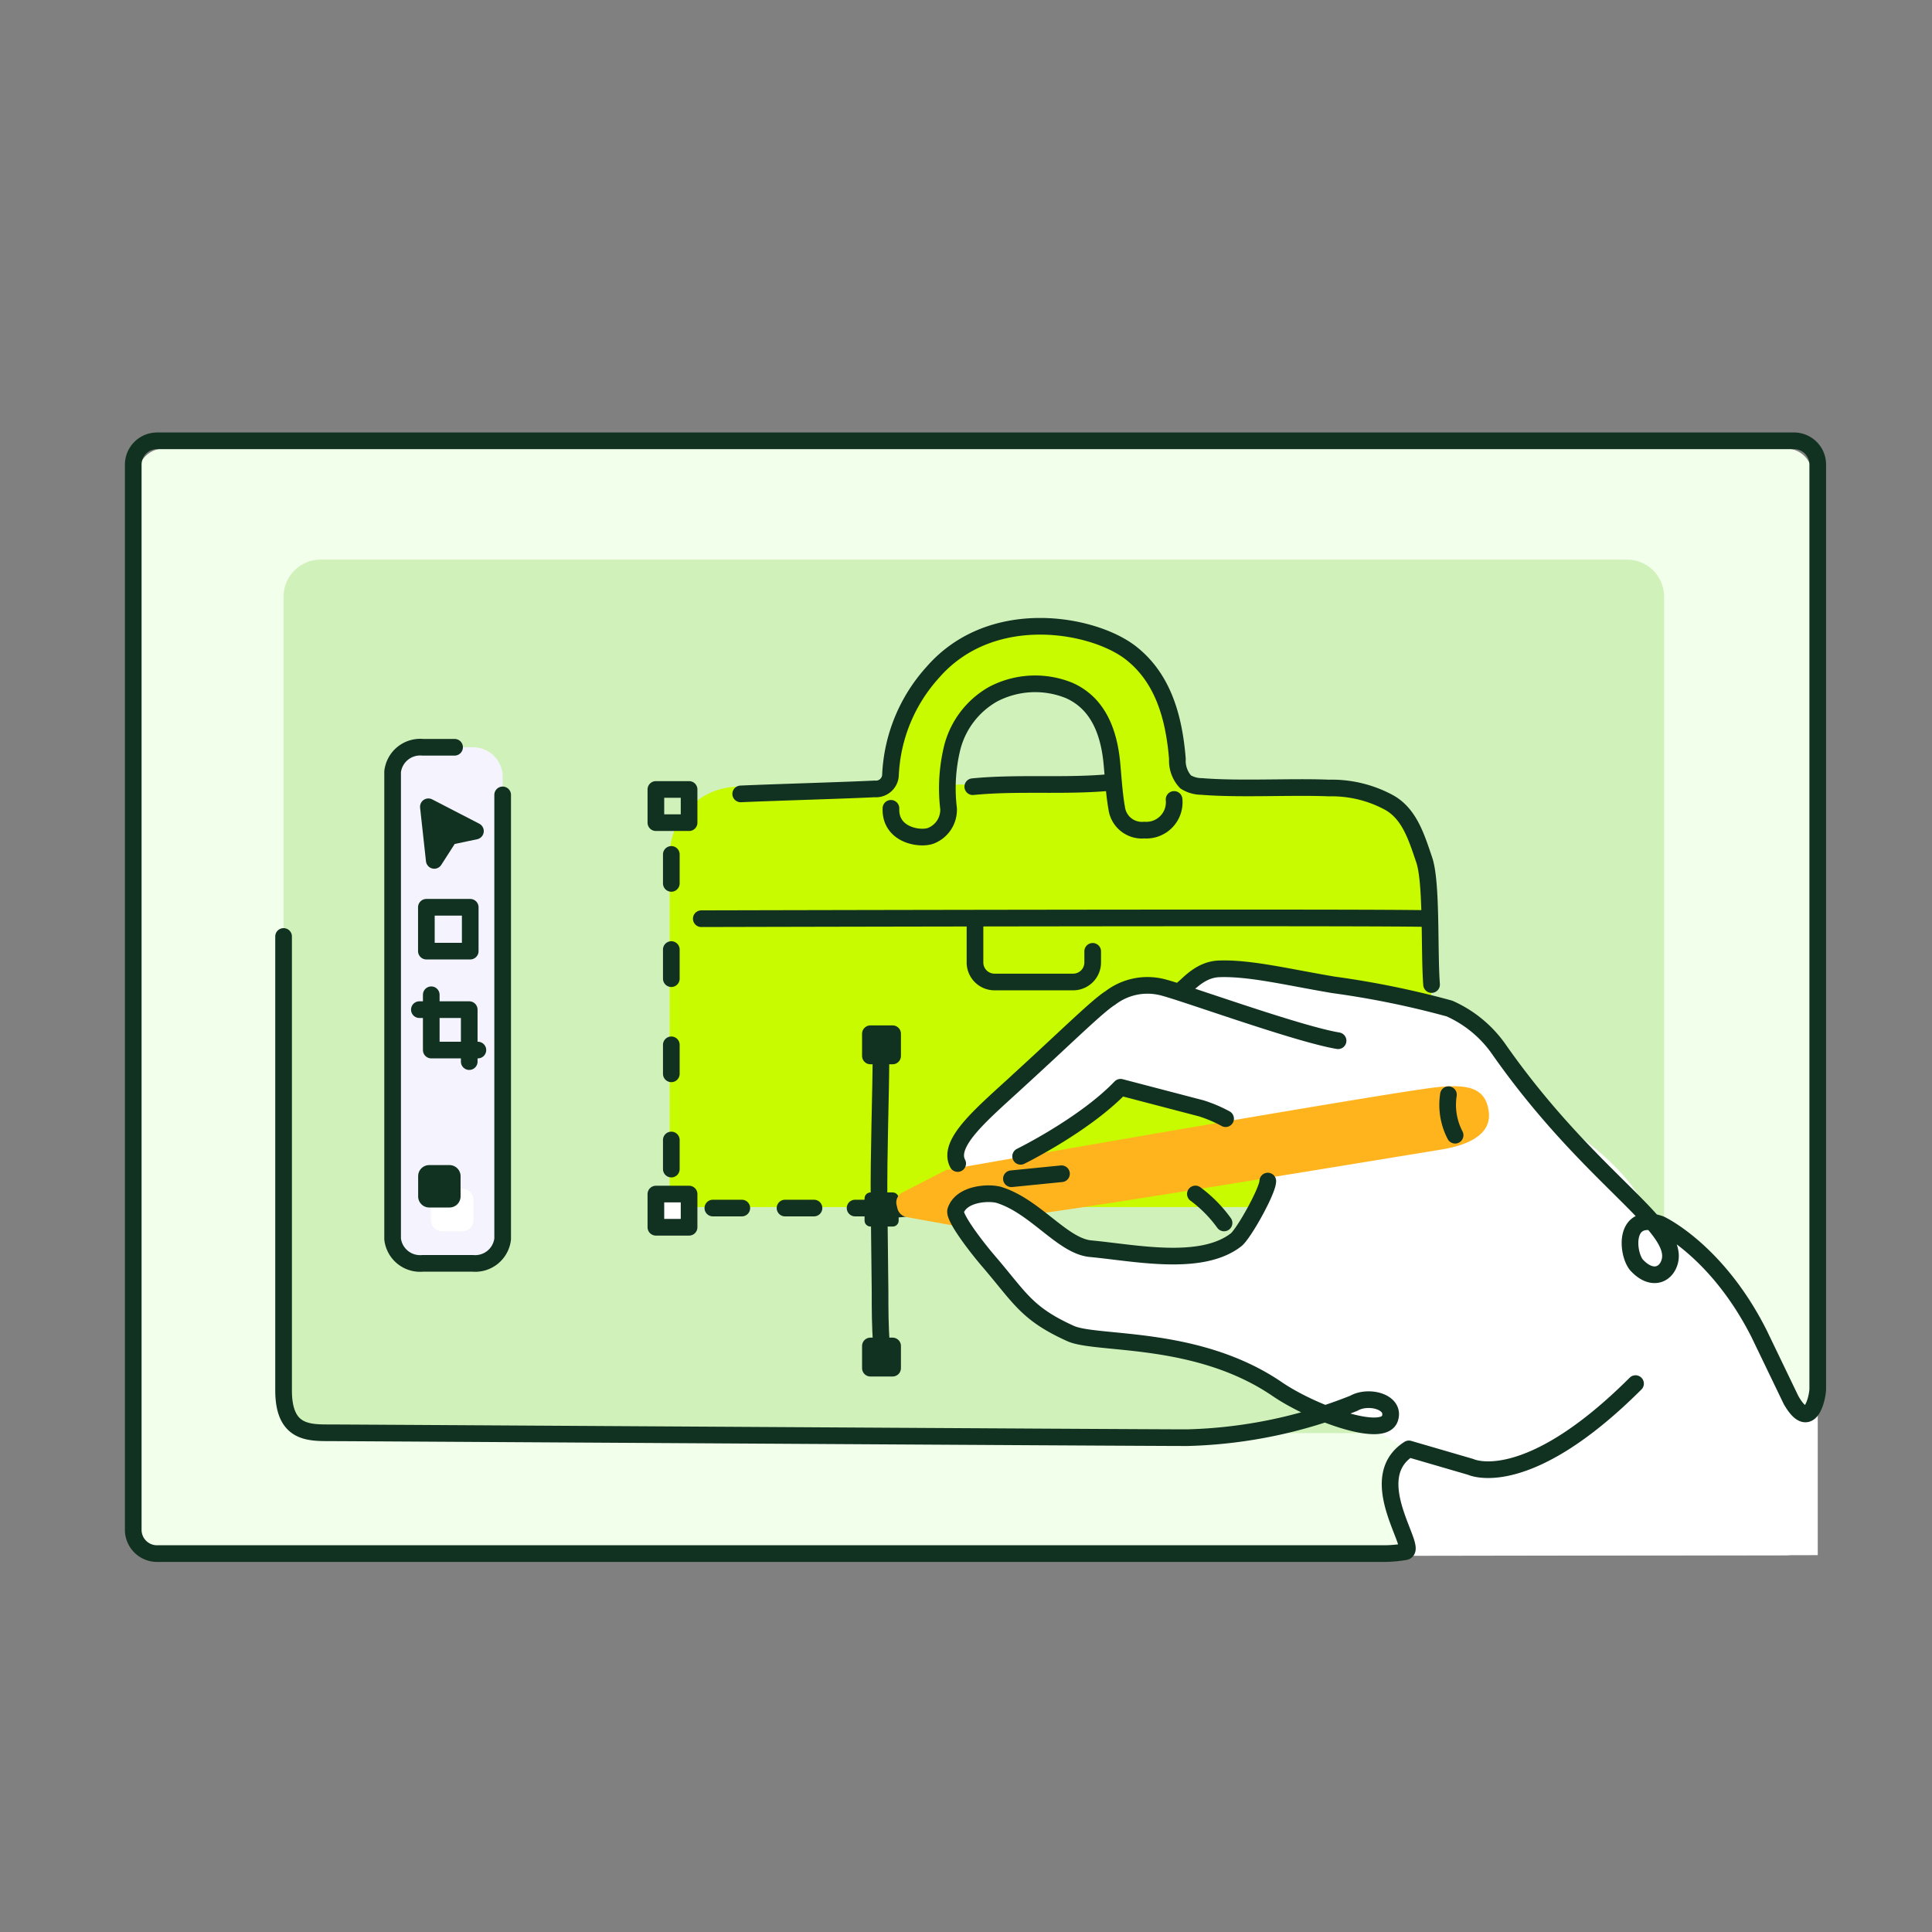 <svg xmlns="http://www.w3.org/2000/svg" width="174" height="174" fill="none"><rect width="100%" height="100%" fill="#808080" stroke="none"/><path fill="#F2FFEA" d="M160.87 40.4H14.76a2.34 2.34 0 0 0-2.34 2.34v94.99a2.34 2.34 0 0 0 2.34 2.34h146.11c.621 0 1.216-.247 1.655-.685a2.344 2.344 0 0 0 .685-1.655V42.74a2.343 2.343 0 0 0-2.34-2.34Z"/><path fill="#D1F1BA" d="M146.53 50.4H28.88a3.34 3.34 0 0 0-3.34 3.34v71.99a3.342 3.342 0 0 0 3.34 3.34h117.65a3.343 3.343 0 0 0 3.34-3.34V53.74a3.341 3.341 0 0 0-3.34-3.34Z"/><path fill="#C8FA00" d="M85.49 68.49C86 65 88.43 61.31 93 61.59c4.57.28 6.15 1.61 7.17 7.48.58 3.33 1 6.67 1.16 9l6.74-.08-1.57-6.32s.94-15.31-13.12-15.21c-14.06.1-14 17.21-14 17.4l1.87 4.45 4.53-.06a54.945 54.945 0 0 1-.29-9.76Z"/><path fill="#C8FA00" d="M129.63 108.71H60.31V77.09a6.23 6.23 0 0 1 6.18-6.24l39.51-.38 15 .53c3.81 0 7.47 3.42 7.47 7.23l1.16 30.48Z"/><path fill="#F5F4FE" d="M45.27 71.59v40a2.49 2.49 0 0 1-2.7 2.19h-4.5a2.491 2.491 0 0 1-2.71-2.19V69.5a2.5 2.5 0 0 1 2.71-2.2h4.54a2.67 2.67 0 0 1 2.66 2.7v1.59Z"/><path fill="#fff" d="M163.71 140.06V126.3s-1.2 1.41-1.48.94c-2.13-3.59-4.82-9.16-5.72-10.32-3.83-4.91-7.24-7-7.8-6.93-1.78-5.36-9.05-9.33-9.05-9.33s-4.8-8.26-8-9.24c-3.2-.98-22.15-5.09-22.77-4.11l-2.5 2.06s-5.14-.9-6.39.53c0 0-14.65 12.19-13.8 14.47 1 2.64 6.39-.62 6.39-.62l8.66-6 8.89 2.63s4.51 5.41 4.42 5.76c-.09.35-2.18 5.72-4.24 6.52-1.29.5-7 1-11.57-.31a20.766 20.766 0 0 1-7.61-4.35c-1.34-1.16-5.27.63-5 1.16.27.53 4.76 6.27 6.15 8.06a8.73 8.73 0 0 0 1.13 1.06c1.71 1.41 3.53 1.5 15.07 4.15a34.166 34.166 0 0 1 9.84 4 32.54 32.54 0 0 0 4.8 2.06l3.76 2s-2.69 2.18-1.64 5.2l1.55 4.43 36.91-.06ZM41.64 107.07h-1.82a.998.998 0 0 0-1 1v1.82a1 1 0 0 0 1 1h1.82a.998.998 0 0 0 1-1v-1.82a.999.999 0 0 0-1-1Z"/><path stroke="#113121" stroke-linecap="round" stroke-linejoin="round" stroke-width="1.5" d="M66.71 71.5c2.86-.13 9.21-.31 12.06-.45a1.31 1.31 0 0 0 1.43-1.29 14.74 14.74 0 0 1 3.8-9.2c5.32-6.12 14.52-4.38 17.87-1.74 2.91 2.29 3.87 5.84 4.17 9.54a2.792 2.792 0 0 0 .74 2.06c.433.268.931.41 1.44.41 3.39.28 8.07 0 11.47.14a10.838 10.838 0 0 1 5.31 1.25c1.92 1 2.57 3.17 3.27 5.23.7 2.06.43 8.17.66 11.22"/><path stroke="#113121" stroke-linecap="round" stroke-linejoin="round" stroke-width="1.5" d="M80.24 72.8c-.09 2.41 2.58 2.83 3.57 2.48a2.51 2.51 0 0 0 1.62-2.46 15.392 15.392 0 0 1 .35-5.56 7.73 7.73 0 0 1 3.66-4.74 8.149 8.149 0 0 1 6.84-.34c2.58 1.14 3.57 3.67 3.85 6.47.11 1.12.21 2.84.44 4.11a2.29 2.29 0 0 0 2.49 2 2.512 2.512 0 0 0 2.68-2.76m-18.13-1.15c4.08-.4 8.24 0 12.33-.38m-37.88.63h-2.99v2.99h2.99V71.1Z"/><path fill="#fff" stroke="#113121" stroke-linecap="round" stroke-linejoin="round" stroke-width="1.5" d="M62.06 107.54h-2.99v2.99h2.99v-2.99Z"/><path stroke="#113121" stroke-linecap="round" stroke-linejoin="round" stroke-width="1.5" d="M63.16 82.74s63.64-.16 65.58 0m-68.28-5.79v2.61m0 5.96v2.62m0 5.96v2.61m0 5.96v2.62m-15.19-33.7v40a2.49 2.49 0 0 1-2.7 2.19h-4.5a2.491 2.491 0 0 1-2.71-2.19V69.5a2.5 2.5 0 0 1 2.71-2.2h2.87"/><path fill="#113121" d="M40.48 104.93h-1.82a.998.998 0 0 0-1 1v1.82a.999.999 0 0 0 1 1h1.82a.998.998 0 0 0 1-1v-1.82a1 1 0 0 0-1-1Z"/><path stroke="#113121" stroke-linecap="round" stroke-linejoin="round" stroke-width="1.5" d="M79.63 108.8h-2.62m2.33-13.72c0 3.42-.22 8.8-.17 13.24l.09 8c0 1.59 0 3.19.13 4.78"/><path fill="#113121" stroke="#113121" stroke-linecap="round" stroke-linejoin="round" stroke-width="1.07" d="M78.4 107.93v2h2v-2h-2Z"/><path stroke="#113121" stroke-linecap="round" stroke-linejoin="round" stroke-width="1.5" d="m79.97 108.97 1.57-.13m-8.23-.04H70.7m-3.89 0H64.2"/><path fill="#113121" stroke="#113121" stroke-linecap="round" stroke-linejoin="round" stroke-width="1.5" d="M78.39 123.22h2v-2h-2v2Zm0-28.12h2v-2h-2v2Z"/><path fill="#FFB41E" d="M93.71 109.27c4.55-.56 27.79-4.38 35.73-5.68 1.13-.18 5-.74 4.64-3.48-.28-2.16-1.89-2.47-4.62-2.2-3.5.36-33.9 5.63-44.27 7.47l-3.88 2a1 1 0 0 0-.55 1.18l.06.26a1.062 1.062 0 0 0 .85.8l5 .9 7.04-1.25Z"/><path fill="#fff" d="M92.61 117.77c1.7 0 5-3.8 4.11-5.27-.89-1.47-6.12-5-7.37-4.87-1.25.13-3.79.18-3 1.74s6.26 8.4 6.26 8.4Z"/><path stroke="#113121" stroke-linecap="round" stroke-linejoin="round" stroke-width="1.5" d="M86.25 104.79c-1-1.89 2.35-4.58 5.57-7.56 4.38-4 7-6.61 8.19-7.36a5.497 5.497 0 0 1 4.5-1c1.5.29 12.22 4.23 16 4.86"/><path stroke="#113121" stroke-linecap="round" stroke-linejoin="round" stroke-width="1.5" d="M114.18 106.37c0 .87-2.18 4.78-2.87 5.3-3.16 2.44-9.12 1.16-13.09.79-2.53-.24-4.93-3.78-8.21-4.83-.89-.28-3.41-.17-3.94 1.4-.2.58 1.83 3.24 3 4.6 2.82 3.29 3.39 4.68 7.35 6.47 2.35 1.06 11.37.07 18.6 5 3.14 2.15 9.55 4.49 10.16 2.65.5-1.5-1.92-2.13-3.25-1.37a43.246 43.246 0 0 1-15 3.1c-4.83 0-75.22-.44-77.22-.44s-4.17 0-4.17-3.83V84.34"/><path stroke="#113121" stroke-linecap="round" stroke-linejoin="round" stroke-width="1.5" d="M147.3 124.61c-9.91 9.89-14.85 7.5-14.85 7.5l-5.56-1.62c-4.2 2.68.88 9-.33 9.26-.621.108-1.25.165-1.88.17H14.19a2.143 2.143 0 0 1-2.19-2.14V41.85a2.15 2.15 0 0 1 2.15-2.15h147.42a2.141 2.141 0 0 1 1.981 1.328c.106.26.161.54.159.822v83.23c0 .69-.67 4.06-2.41 1l-2.89-6c-3.79-7.48-8.87-9.83-8.87-9.83-3.44-1.2-3 2.83-2.09 3.74 1.31 1.37 2.59.86 2.93-.37.89-3.27-7.26-7.46-15.48-19.25a10.758 10.758 0 0 0-4.36-3.54 80.543 80.543 0 0 0-10.43-2.13c-4-.67-7.59-1.56-10.37-1.44-1.63.08-2.68 1.37-3.17 1.75"/><path stroke="#113121" stroke-linecap="round" stroke-linejoin="round" stroke-width="1.5" d="M91.92 104.14s5.72-2.81 9-6.22l7.27 1.9c.758.239 1.492.55 2.19.93m-2.72 6.78c.99.731 1.86 1.612 2.58 2.61m20.21-11.55a5.904 5.904 0 0 0 .6 3.65m-39.96 3.92 4.51-.45"/><path fill="#113121" stroke="#113121" stroke-linecap="round" stroke-linejoin="round" stroke-width="1.5" d="m38.58 72.66.53 4.83 1.38-2.15 2.33-.49-4.24-2.19Z"/><path stroke="#113121" stroke-linecap="round" stroke-linejoin="round" stroke-width="1.5" d="M43.04 94.57h-4.2v-4.98m3.51-7.88H38.4v3.95h3.95v-3.95Z"/><path stroke="#113121" stroke-linecap="round" stroke-linejoin="round" stroke-width="1.5" d="M37.77 90.93h4.49v4.68m56.15-9.93v1a1.76 1.76 0 0 1-1.76 1.76h-7.08a1.759 1.759 0 0 1-1.76-1.76v-3.76"/></svg>